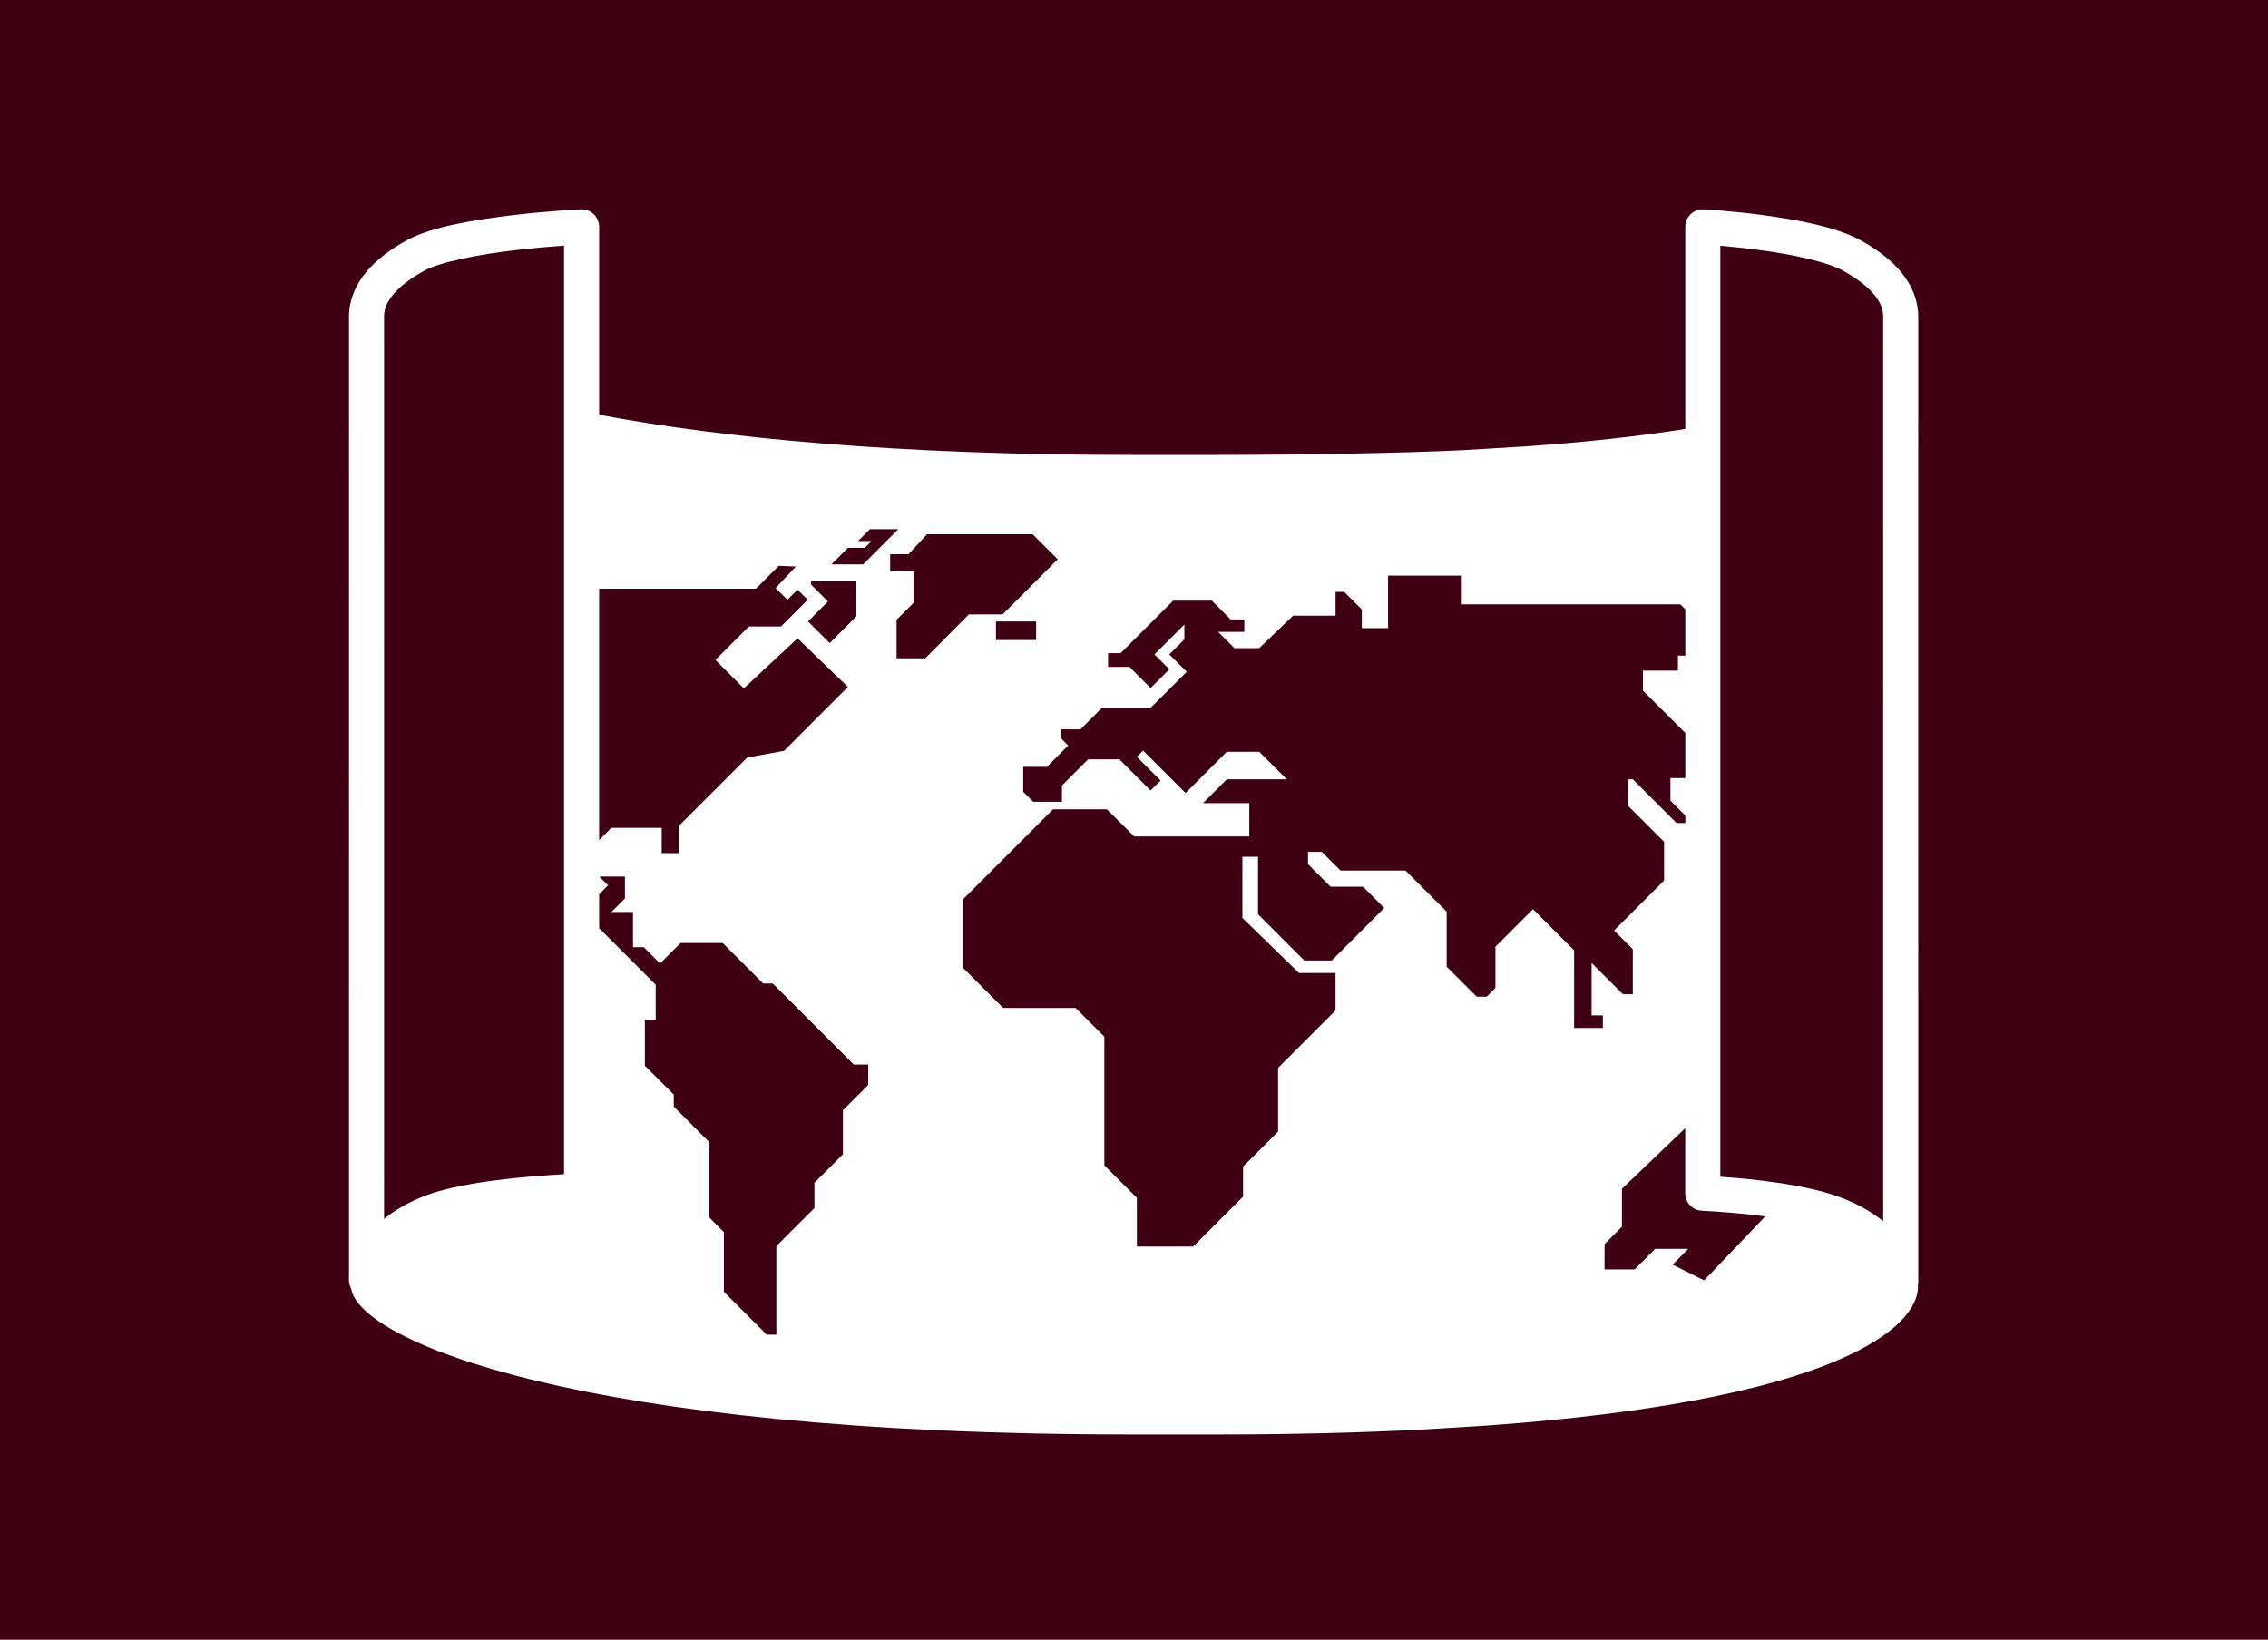 <svg xmlns="http://www.w3.org/2000/svg" width="130" height="94" viewBox="0 0 130 94">
  <g fill="none" fill-rule="evenodd">
    <rect width="130" height="94" fill="#3E0012"/>
    <path fill="#FFFFFF" fill-rule="nonzero" d="M106.662,13.782 C105.207,12.991 103.039,12.611 101.136,12.344 C99.246,12.088 97.673,12.002 97.657,12.002 C97.384,11.988 97.112,12.087 96.912,12.275 C96.712,12.467 96.599,12.73 96.599,13.005 L96.599,24.59 C94.075,24.991 91.079,25.334 87.5,25.587 L83.876,25.805 C80.374,25.981 74.018,26.078 69.773,26.078 L64.758,26.078 C51.409,26.078 41.444,25.114 34.343,23.779 L34.343,13.006 C34.343,12.729 34.23,12.47 34.03,12.278 C33.833,12.088 33.566,11.989 33.289,12.001 C33.273,12.004 31.46,12.088 29.33,12.342 C27.179,12.611 24.792,12.976 23.3,13.781 C21.469,14.796 20.034,16.196 20.002,18.151 L20.002,18.151 C20,18.16 20,18.194 20.004,18.24 C20.004,18.929 20.006,25.05 20.006,32.974 C20.006,41.151 20.006,51.252 20.004,59.312 L20.004,73.189 C19.998,73.269 19.999,73.333 20.004,73.374 C20.002,73.428 20.008,73.479 20.014,73.526 C20.031,73.651 20.072,73.768 20.13,73.873 C20.568,76.816 33.091,82.232 64.757,82.232 L69.772,82.232 C74.079,82.232 77.99,82.131 81.533,81.95 L85.157,81.728 C105.265,80.29 109.976,76.1 109.941,73.721 C109.937,73.704 109.93,73.682 109.925,73.666 C109.933,73.615 109.953,73.571 109.953,73.52 L109.953,73.511 C109.958,73.469 109.96,73.405 109.953,73.325 C109.953,71.01 109.952,48.555 109.952,33.009 C109.952,24.815 109.953,18.541 109.953,18.193 L109.953,18.17 L109.954,18.17 L109.954,18.147 C109.925,16.193 108.49,14.796 106.662,13.782 Z M98.608,14.088 C99.206,14.14 100.003,14.221 100.867,14.337 C102.659,14.566 104.775,15.015 105.682,15.538 C107.296,16.445 107.961,17.346 107.943,18.17 C107.943,18.17 107.943,18.17 107.943,18.18 C107.941,18.549 107.941,24.807 107.941,33.009 C107.941,45.592 107.943,62.719 107.943,70.007 C107.364,69.539 106.624,69.092 105.679,68.713 C103.598,67.876 100.245,67.568 98.608,67.459 L98.608,14.088 Z M48.603,31.405 L49.571,31.405 L49.958,31.016 L49.183,31.016 L49.86,30.338 L51.488,30.338 L49.473,32.355 L47.653,32.355 L48.603,31.405 Z M46.491,33.513 L46.491,33.321 L49.087,33.321 L49.087,35.336 L47.557,36.867 L46.316,35.626 L47.458,34.483 L46.491,33.513 Z M43.33,33.747 L44.639,32.436 L45.619,32.477 L44.457,33.71 L45.134,34.384 L45.716,33.803 L46.298,34.384 L44.767,35.915 L42.926,35.915 L41.008,37.832 L42.636,39.461 L45.716,36.593 L48.602,39.38 L44.942,43.043 L42.83,43.428 L38.899,47.361 L38.899,48.909 L37.929,48.909 L37.929,47.458 L35.043,47.458 L34.342,48.161 L34.342,33.747 L43.33,33.747 Z M24.277,15.54 C25.146,15.031 27.532,14.565 29.566,14.339 C30.638,14.212 31.628,14.129 32.332,14.079 L32.332,67.314 C30.484,67.417 26.457,67.71 24.282,68.581 C23.336,68.96 22.596,69.407 22.015,69.874 C22.016,62.603 22.017,45.522 22.017,32.975 C22.017,24.797 22.015,18.551 22.015,18.184 L22.013,18.168 L22.013,18.15 L22.013,18.142 C22.013,17.324 22.682,16.435 24.277,15.54 Z M49.766,62.197 L48.317,63.646 L48.317,66.172 L46.683,67.804 L46.683,69.253 L44.501,71.435 L44.501,76.514 L43.95,76.514 L41.492,74.055 L41.492,70.631 L40.664,69.804 L40.664,65.483 L38.621,63.438 L38.621,62.748 L36.964,61.095 L36.964,58.451 L37.585,58.451 L37.585,56.451 L34.344,53.21 L34.344,51.261 L34.852,50.751 L34.35,50.249 L35.821,50.249 L35.821,51.508 L35.045,52.282 L36.285,52.282 L36.285,54.298 L36.897,54.298 L37.834,55.235 L39.011,54.059 L41.424,54.059 L43.749,56.382 L44.298,56.382 L48.939,61.026 L49.767,61.026 L49.767,62.197 L49.766,62.197 Z M51.391,37.738 L51.391,35.529 L52.36,34.563 L52.36,32.742 L51.023,32.742 L51.023,31.773 L52.071,31.773 L53.134,30.629 L59.196,30.629 L60.629,32.065 L57.472,35.221 L55.536,35.221 L53.037,37.738 L51.391,37.738 L51.391,37.738 Z M59.391,35.626 L59.391,36.693 L57.086,36.693 L57.086,35.626 L59.391,35.626 Z M91.875,58.929 L90.228,58.929 L90.228,54.482 L87.868,52.122 L85.718,54.27 L85.718,56.637 L85.218,57.136 L84.643,57.136 L82.923,55.416 L82.923,52.265 L80.561,49.906 L76.839,49.906 L75.761,48.83 L74.974,48.83 L74.974,49.539 L76.266,50.831 L78.125,50.831 L79.346,52.051 L76.338,55.06 L74.758,55.06 L72.11,52.409 L72.11,49.117 L71.214,49.117 L71.214,52.622 L74.458,55.779 L76.552,55.779 L76.552,57.925 L73.259,61.219 L73.259,64.87 L71.252,66.875 L71.252,68.596 L68.387,71.463 L65.165,71.463 L65.165,68.668 L63.301,66.807 L63.301,59.43 L61.656,57.784 L57.503,57.784 L55.206,55.489 L55.206,51.55 L60.363,46.393 L63.442,46.393 L65.015,47.952 L71.609,47.952 L71.609,46.039 L68.959,46.039 L70.32,44.675 L73.758,44.675 L72.18,43.099 L70.318,43.099 L67.955,45.462 L65.522,43.031 L65.165,43.387 L66.524,44.746 L65.951,45.318 L64.162,43.531 L62.37,43.531 L60.87,45.033 L60.87,45.963 L59.221,45.963 L58.649,45.391 L58.649,43.961 L60.006,43.961 L61.226,42.738 L60.798,42.31 L60.798,41.81 L61.931,41.81 L63.158,40.582 L65.952,40.582 L68.022,38.513 L67.024,37.515 L67.887,36.652 L67.887,35.8 L66.173,37.515 L67.027,38.369 L65.952,39.446 L64.736,38.229 L63.514,38.229 L63.514,37.442 L64.234,37.442 L67.242,34.435 L69.463,34.435 L70.537,35.508 L71.324,35.508 L71.324,36.223 L69.822,36.223 L70.753,37.154 L72.182,37.154 L74.118,35.294 L76.554,35.294 L76.554,33.933 L77.054,33.933 L78.057,34.936 L78.057,36.008 L79.563,36.008 L79.563,33 L83.788,33 L83.788,34.646 L96.32,34.646 L96.602,34.929 L96.602,37.585 L96.177,37.585 L96.177,38.445 L94.171,38.445 L94.171,39.589 L96.602,42.021 L96.602,44.604 L95.747,44.604 L95.747,45.894 L96.602,46.75 L96.602,47.182 L96.1,47.182 L93.592,44.675 L93.305,44.675 L93.305,46.177 L95.384,48.256 L95.384,50.478 L92.519,53.343 L93.592,54.416 L93.592,56.994 L93.02,56.994 L91.229,55.203 L91.229,58.21 L91.875,58.21 L91.875,58.929 Z M95.867,72.497 L96.771,71.592 L94.873,71.592 L93.693,72.772 L91.972,72.772 L91.972,71.32 L92.968,70.326 L92.968,68.15 L96.597,64.674 L96.597,68.404 C96.597,68.946 97.022,69.387 97.56,69.409 C97.564,69.409 98.83,69.462 100.407,69.638 C100.658,69.665 100.918,69.7 101.182,69.734 L97.679,73.4 L95.867,72.497 Z"/>
  </g>
</svg>
